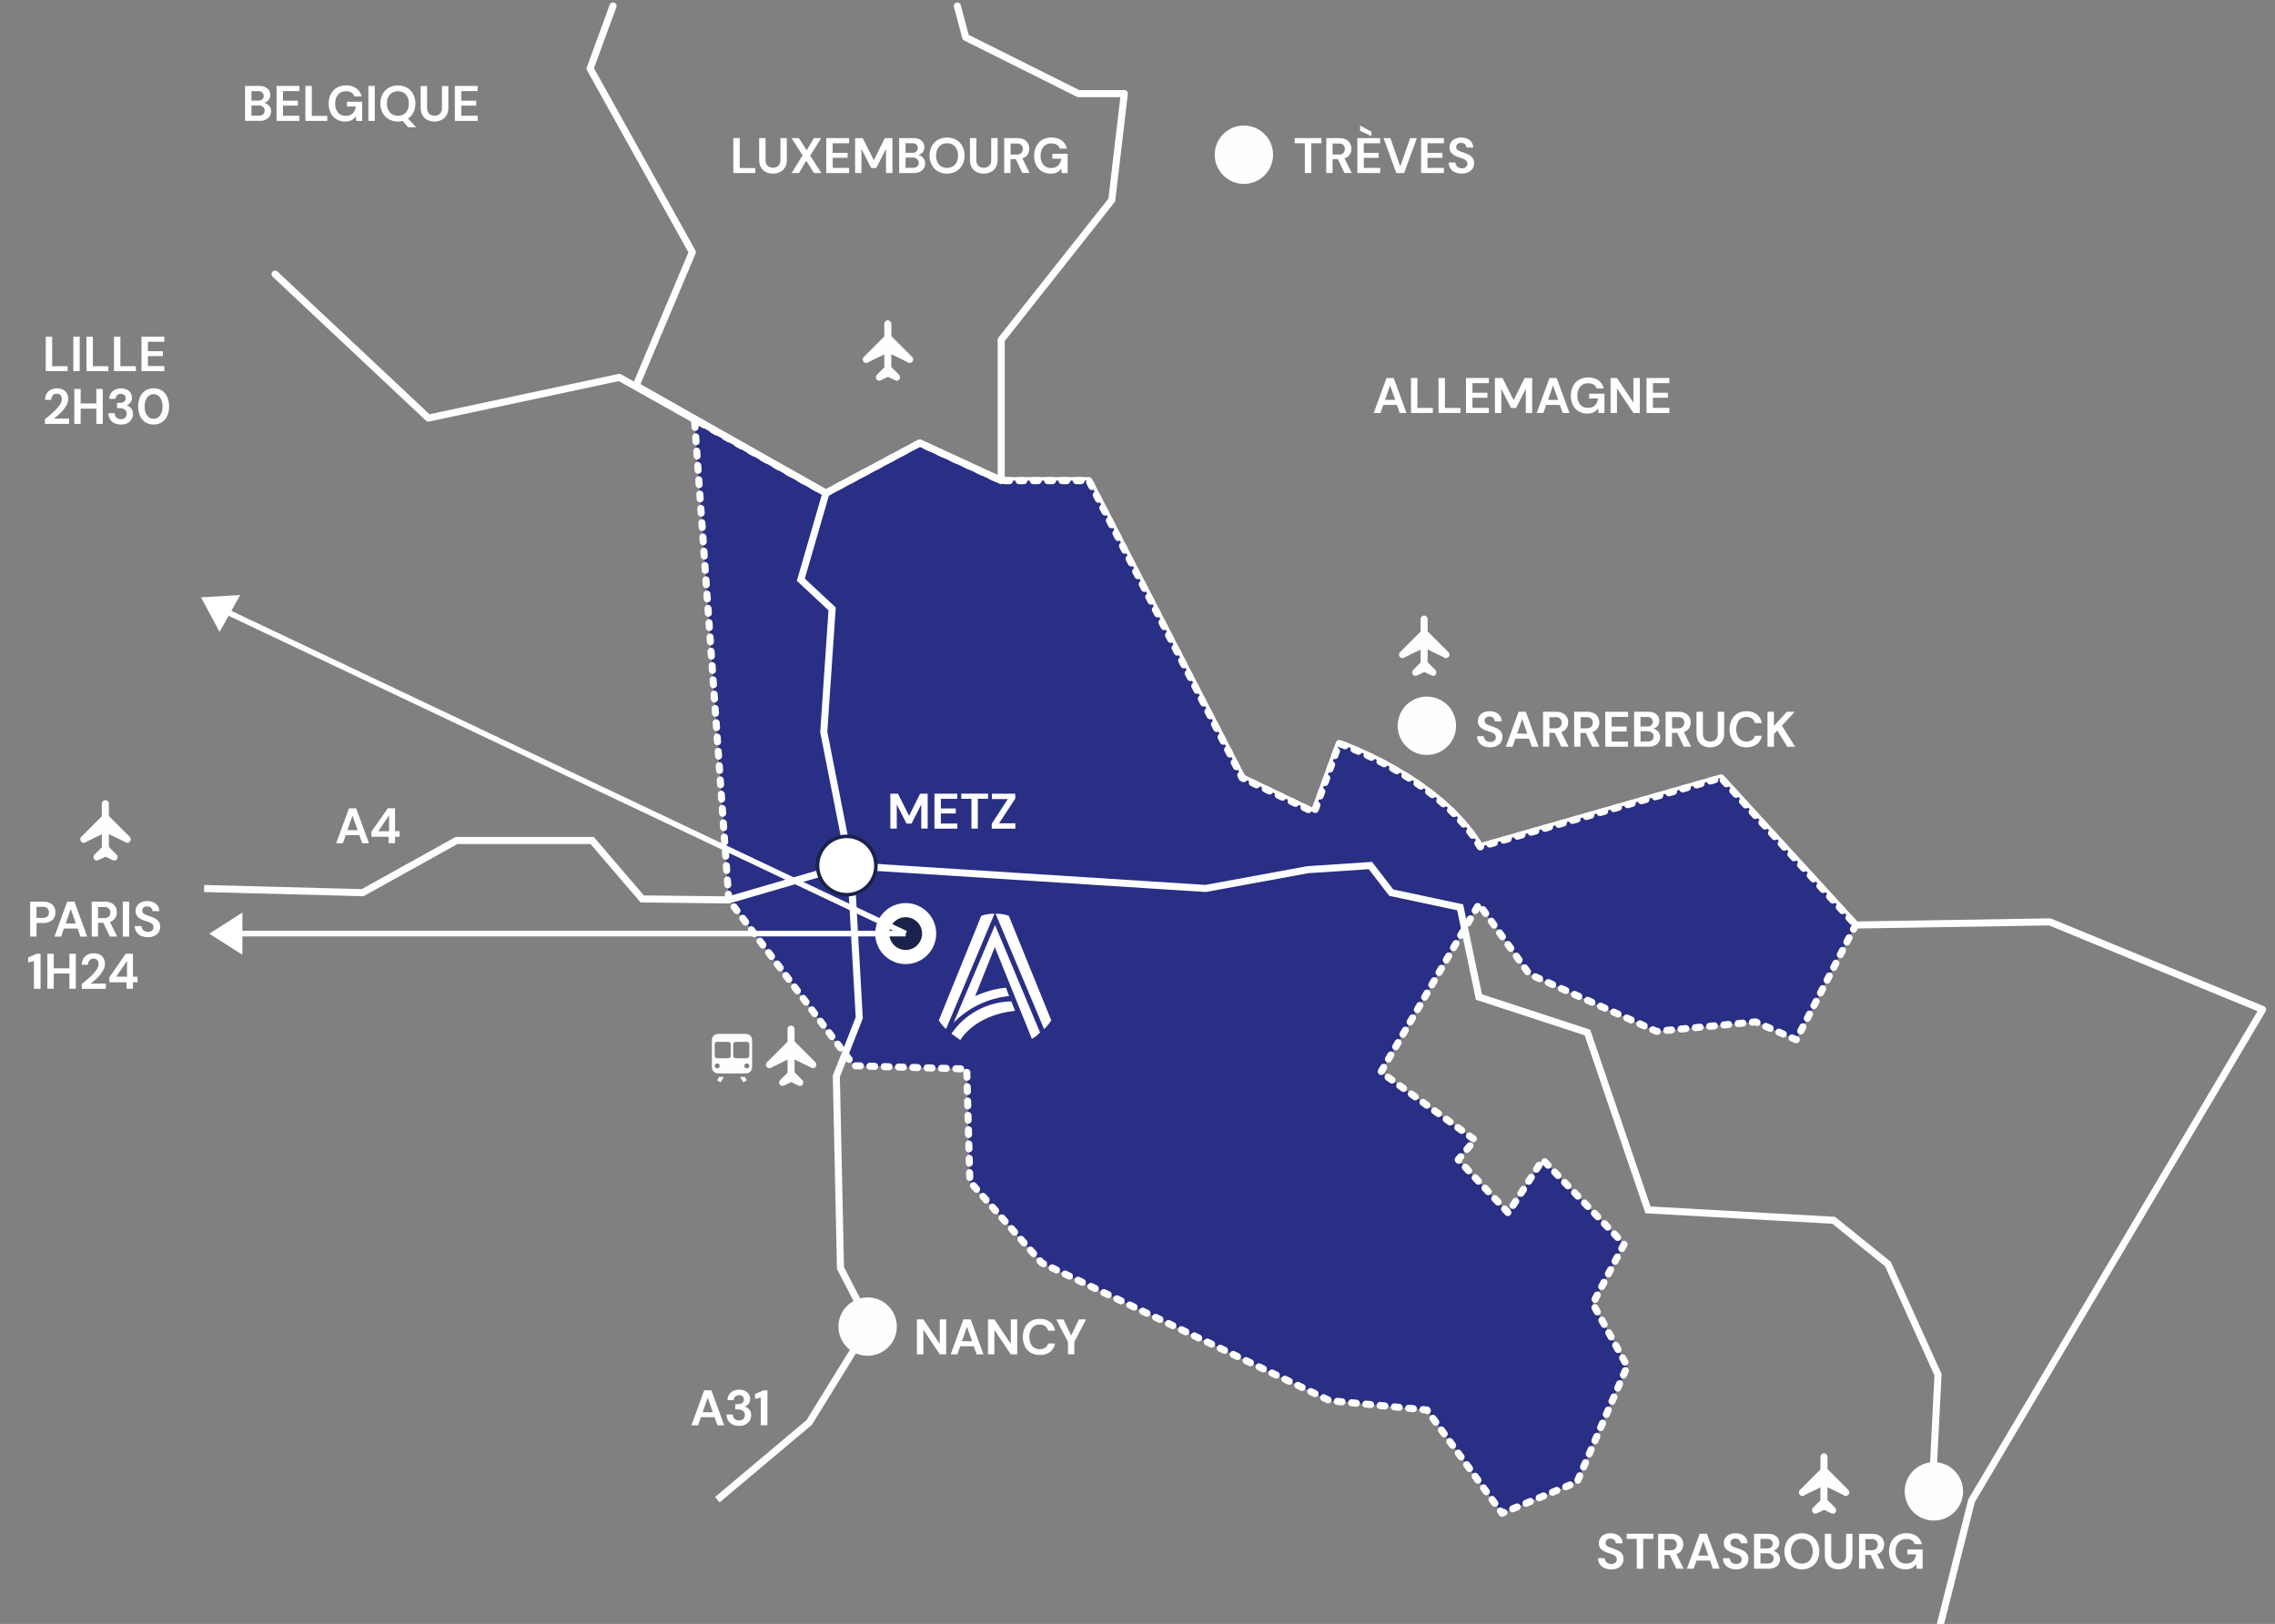 <svg xmlns="http://www.w3.org/2000/svg" xmlns:xlink="http://www.w3.org/1999/xlink" id="Calque_1" data-name="Calque 1" viewBox="0 0 476.2 340"><rect x="0" y="0" width="476.2" height="340" fill="#808080" stroke="none"/><defs><style>      .cls-1, .cls-2, .cls-3, .cls-4, .cls-5 {        fill: none;      }      .cls-6 {        fill: #19224a;      }      .cls-7 {        fill: #292f84;        stroke-dasharray: 1 2 1 2 1 2;      }      .cls-7, .cls-2, .cls-3, .cls-4 {        stroke: #fff;      }      .cls-7, .cls-3 {        stroke-linecap: round;        stroke-linejoin: round;      }      .cls-7, .cls-3, .cls-5 {        stroke-width: 1.48px;      }      .cls-2 {        stroke-width: 2.96px;      }      .cls-2, .cls-8, .cls-4, .cls-5 {        stroke-miterlimit: 10;      }      .cls-8 {        stroke: #19224a;        stroke-width: .74px;      }      .cls-8, .cls-9 {        fill: #fff;      }      .cls-4 {        stroke-width: 1.18px;      }      .cls-5 {        stroke: #fdfefe;      }      .cls-10 {        fill: #fdfefe;      }      .cls-11 {        clip-path: url(#clippath);      }    </style><clipPath id="clippath"><rect class="cls-1" x="-82.8" width="559" height="340"></rect></clipPath></defs><g class="cls-11"><path id="Trac&#xE9;_2040" data-name="Trac&#xE9; 2040" class="cls-3" d="M57.57,57.39l32.1,30.14,39.97-8.52,43.24,24.24,19.66-10.48,17.03,7.86h18.35l32.1,62.24,15.07,7.21,5.24-14.42s20.96,7.21,29.48,21.62l50.45-14.41,28.18,30.79,40.62-.65,44.55,18.34-60.93,102.86-19.66,77.96"></path><path id="Trac&#xE9;_2041" data-name="Trac&#xE9; 2041" class="cls-7" d="M388.43,193.67l-12.45,24.01-8.52-3.73-20.73,1.98-26.65-12.01-10.5-14.64-20.53,35.17,19.67,14.2-3.49,4.14,10.47,11.15,7.22-11.15,17.04,17.69-6.57,12.45,7.22,13.1-10.5,24.25-15.7,6.54-15.74-21.62-20.32-1.95-60.28-28.84-15.06-17.03-.65-23.57-23.6-.68-26.2-34.73-7.19-100.58,27.5,15.44,19.64-10.5,17.04,7.87h18.37l32.09,62.23,15.08,7.22,5.24-14.4s20.97,7.19,29.49,21.62l50.43-14.43,28.18,30.81Z"></path><path id="Trac&#xE9;_2042" data-name="Trac&#xE9; 2042" class="cls-3" d="M200.39,1.26l1.75,6.55,23.59,11.79h9.61l-2.62,22.28-23.15,29.26v29.48s-17.05-7.87-17.05-7.87l-19.64,10.5-39.75-22.51,11.79-27.95-21.4-38.44,4.8-13.1"></path><path id="Trac&#xE9;_2043" data-name="Trac&#xE9; 2043" class="cls-5" d="M172.88,103.26l-5.25,18.11,6.55,6.11-1.75,25.77,5.68,28.83,1.75,31.01-4.8,12.23.87,40.18,6.11,11.79-12.67,20.53-19.22,16.16"></path><circle id="Ellipse_238" data-name="Ellipse 238" class="cls-10" cx="181.61" cy="277.74" r="6.11"></circle><circle id="Ellipse_239" data-name="Ellipse 239" class="cls-10" cx="298.67" cy="151.95" r="6.11"></circle><circle id="Ellipse_240" data-name="Ellipse 240" class="cls-10" cx="260.37" cy="32.39" r="6.11"></circle><circle id="Ellipse_241" data-name="Ellipse 241" class="cls-10" cx="404.8" cy="312.24" r="6.11"></circle><path id="Trac&#xE9;_2044" data-name="Trac&#xE9; 2044" class="cls-5" d="M42.72,186.02l33.19.87,19.65-10.92h28.39l10.48,12.23,18.12.21,24.68-7.2,75.12,4.8,21.4-3.93,13.1-.87,4.37,5.68,14.42,3.07,3.93,18.78,22.71,7.43,12.67,37.13,38.87,2.18,11.36,9.17,10.48,23.15-1.31,26.21"></path><circle class="cls-6" cx="189.58" cy="195.46" r="6.39"></circle><circle class="cls-2" cx="189.58" cy="195.46" r="4.91"></circle><circle id="Ellipse_243" data-name="Ellipse 243" class="cls-8" cx="177.24" cy="181.21" r="6.11"></circle><path id="Trac&#xE9;_2045" data-name="Trac&#xE9; 2045" class="cls-10" d="M303.19,136.54l-4.36-4.36v-2.57c0-.41-.33-.74-.74-.74s-.74.33-.74.74v2.63l-4.29,4.29c-.29.29-.29.76,0,1.05.29.29.76.29,1.05,0l3.25-1.59v2.72l-1.55,1.55c-.28.29-.28.75,0,1.05.27.32.9.14,1.04,0l1.28-.62,1.27.62c.49.23.75.29,1.04,0,.29-.29.29-.76,0-1.05h0s-1.61-1.61-1.61-1.61v-2.69l3.31,1.62c.29.29.76.29,1.05,0,.29-.29.29-.76,0-1.05h0Z"></path><path id="Trac&#xE9;_2046" data-name="Trac&#xE9; 2046" class="cls-10" d="M386.89,311.94l-4.36-4.36v-2.57c0-.41-.33-.74-.74-.74s-.74.33-.74.74h0v2.64l-4.29,4.29c-.29.29-.29.76,0,1.04s.76.29,1.04,0l3.25-1.58v2.72l-1.55,1.55c-.28.29-.28.75,0,1.05.27.32.9.14,1.04,0l1.27-.61,1.27.61c.49.23.75.29,1.05,0,.29-.29.29-.76,0-1.05,0,0,0,0,0,0l-1.61-1.61v-2.69l3.31,1.61c.29.29.76.29,1.05,0,.29-.29.29-.75,0-1.04Z"></path><path id="Trac&#xE9;_2047" data-name="Trac&#xE9; 2047" class="cls-10" d="M170.68,222.4l-4.36-4.36v-2.57c0-.41-.33-.74-.74-.74s-.74.33-.74.74v2.63l-4.29,4.29c-.29.29-.29.76,0,1.05.29.29.76.29,1.05,0l3.25-1.59v2.72l-1.55,1.55c-.28.29-.28.75,0,1.04.27.32.9.14,1.04,0l1.28-.61,1.27.61c.49.23.75.29,1.04,0,.29-.29.29-.75,0-1.04,0,0,0,0,0,0l-1.61-1.61v-2.69l3.31,1.61c.29.29.76.29,1.05,0,.26-.28.23-.74,0-1.05Z"></path><path id="Trac&#xE9;_2048" data-name="Trac&#xE9; 2048" class="cls-10" d="M190.94,74.74l-4.36-4.36v-2.57c0-.41-.33-.74-.74-.74s-.74.33-.74.74h0v2.63l-4.29,4.29c-.29.29-.29.76,0,1.05s.76.29,1.05,0h0l3.25-1.59v2.72l-1.55,1.55c-.28.29-.28.75,0,1.05.27.32.9.15,1.04,0l1.27-.61,1.27.61c.49.23.75.29,1.04,0,.29-.29.29-.76,0-1.05h0s-1.61-1.61-1.61-1.61v-2.69l3.31,1.61c.29.29.76.29,1.05,0,.29-.29.29-.76,0-1.05h0Z"></path><path id="Trac&#xE9;_2049" data-name="Trac&#xE9; 2049" class="cls-10" d="M27.15,175.2l-4.36-4.36v-2.57c0-.41-.33-.74-.74-.74-.41,0-.74.33-.74.74v2.63l-4.29,4.29c-.29.29-.29.76,0,1.05.29.29.76.29,1.05,0l3.25-1.58v2.72l-1.55,1.55c-.28.29-.28.75,0,1.04.27.32.9.14,1.04,0l1.28-.61,1.27.61c.49.23.75.29,1.04,0,.29-.29.29-.75,0-1.04,0,0,0,0,0,0l-1.61-1.61v-2.69l3.31,1.61c.29.29.76.29,1.05,0,.29-.29.29-.76,0-1.05h0Z"></path><path id="Trac&#xE9;_2050" data-name="Trac&#xE9; 2050" class="cls-10" d="M150.52,225.47l-.41.71.74.43.66-1.14h-.99Z"></path><path id="Trac&#xE9;_2051" data-name="Trac&#xE9; 2051" class="cls-10" d="M156.13,216.46h-5.83c-.71,0-1.29.58-1.29,1.29v5.7c0,.71.58,1.29,1.29,1.29h5.85c.71,0,1.28-.58,1.28-1.29v-5.7c0-.71-.58-1.29-1.29-1.29h0ZM150.12,223.68c-.29,0-.52-.23-.52-.52,0-.29.23-.52.52-.52s.52.23.52.52-.23.52-.52.52h0ZM152.95,221.05c0,.28-.22.5-.5.5h-2.36c-.28,0-.5-.22-.5-.5v-2.43c0-.28.22-.5.5-.5h2.36c.28,0,.5.22.5.5v2.43ZM156.32,223.68c-.29,0-.52-.23-.52-.52,0-.29.23-.52.52-.52s.52.23.52.52-.23.52-.52.52h0ZM156.84,221.05c0,.28-.22.5-.5.5h-2.36c-.28,0-.5-.22-.5-.5v-2.42c0-.28.22-.5.5-.5h2.36c.28,0,.5.22.5.5v2.42Z"></path><path id="Trac&#xE9;_2052" data-name="Trac&#xE9; 2052" class="cls-10" d="M154.92,225.47l.66,1.14.74-.43-.41-.71h-.99Z"></path><path id="Trac&#xE9;_2053" data-name="Trac&#xE9; 2053" class="cls-9" d="M153.5,36.23v-7.32h1.34v6.27h3.24v1.05h-4.58Z"></path><path id="Trac&#xE9;_2054" data-name="Trac&#xE9; 2054" class="cls-9" d="M161.77,36.35c-.5,0-1-.1-1.45-.32-.43-.21-.79-.55-1.03-.96-.27-.5-.4-1.07-.38-1.64v-4.52h1.34v4.52c-.04.46.11.92.41,1.28.66.56,1.62.56,2.28,0,.31-.35.46-.81.42-1.28v-4.52h1.34v4.52c.02.57-.12,1.14-.4,1.64-.25.42-.62.75-1.06.96-.46.22-.96.33-1.46.32Z"></path><path id="Trac&#xE9;_2055" data-name="Trac&#xE9; 2055" class="cls-9" d="M165.71,36.23l2.29-3.7-2.32-3.62h1.54l1.64,2.55,1.51-2.55h1.51l-2.29,3.68,2.34,3.64h-1.53l-1.66-2.58-1.5,2.58h-1.51Z"></path><path id="Trac&#xE9;_2056" data-name="Trac&#xE9; 2056" class="cls-9" d="M172.95,36.23v-7.32h4.78v1.08h-3.44v2.01h3.13v1.04h-3.12v2.11h3.44v1.08h-4.78Z"></path><path id="Trac&#xE9;_2057" data-name="Trac&#xE9; 2057" class="cls-9" d="M178.99,36.23v-7.32h1.59l2.33,4.64,2.3-4.64h1.59v7.32h-1.34v-5.05l-2.04,4h-1.06l-2.04-4v5.05h-1.33Z"></path><path id="Trac&#xE9;_2058" data-name="Trac&#xE9; 2058" class="cls-9" d="M188.21,36.23v-7.32h2.94c.62-.04,1.24.15,1.74.53.39.34.62.83.6,1.35.02.4-.11.79-.37,1.1-.24.27-.55.46-.9.56.84.17,1.45.92,1.44,1.78.01.55-.22,1.07-.63,1.43-.5.4-1.13.61-1.78.57h-3.04ZM189.55,31.99h1.4c.31.02.62-.07.87-.26.4-.41.4-1.06,0-1.47-.26-.2-.57-.29-.89-.27h-1.38v2ZM189.55,35.14h1.5c.33.02.66-.08.93-.27.22-.2.34-.48.33-.78.02-.31-.11-.61-.35-.81-.27-.21-.6-.31-.93-.29h-1.48v2.15Z"></path><path id="Trac&#xE9;_2059" data-name="Trac&#xE9; 2059" class="cls-9" d="M198.24,36.35c-.67.02-1.33-.15-1.92-.48-.54-.32-.99-.78-1.28-1.33-.32-.61-.48-1.28-.46-1.97-.02-.69.14-1.36.46-1.97.3-.55.74-1.02,1.28-1.33,1.2-.64,2.63-.64,3.83,0,.55.31.99.78,1.29,1.33.31.61.47,1.29.46,1.97.01.68-.14,1.36-.46,1.97-.3.56-.74,1.02-1.29,1.33-.58.33-1.24.49-1.91.48ZM198.24,35.15c.63.03,1.24-.23,1.67-.69.44-.53.66-1.21.62-1.89.04-.69-.18-1.36-.62-1.89-.43-.46-1.04-.72-1.67-.69-.63-.03-1.24.23-1.67.69-.44.53-.67,1.21-.63,1.89-.04.69.19,1.36.63,1.89.43.46,1.04.72,1.67.69Z"></path><path id="Trac&#xE9;_2060" data-name="Trac&#xE9; 2060" class="cls-9" d="M205.9,36.35c-.5,0-1-.1-1.46-.32-.43-.21-.79-.55-1.03-.96-.27-.5-.4-1.07-.38-1.64v-4.52h1.34v4.52c-.04.46.11.92.41,1.28.31.29.72.44,1.14.42.42.02.83-.13,1.14-.42.31-.35.46-.81.42-1.28v-4.52h1.34v4.52c.02.57-.12,1.14-.4,1.64-.25.42-.62.75-1.06.96-.46.22-.96.33-1.46.32Z"></path><path id="Trac&#xE9;_2061" data-name="Trac&#xE9; 2061" class="cls-9" d="M210.19,36.23v-7.32h2.68c.5-.02,1,.08,1.45.3.36.18.65.45.85.8.4.74.38,1.63-.07,2.35-.26.39-.64.67-1.09.8l1.51,3.06h-1.53l-1.36-2.88h-1.11v2.88h-1.34ZM211.53,32.36h1.27c.36.03.71-.09.98-.32.21-.23.33-.54.31-.86.01-.31-.1-.61-.31-.83-.28-.23-.64-.35-1-.31h-1.25v2.33Z"></path><path id="Trac&#xE9;_2062" data-name="Trac&#xE9; 2062" class="cls-9" d="M219.9,36.35c-.63.01-1.26-.15-1.81-.47-.51-.32-.93-.77-1.2-1.31-.29-.61-.44-1.28-.43-1.96-.01-.69.14-1.37.44-1.99.28-.56.72-1.03,1.25-1.35.59-.33,1.27-.5,1.95-.48.76-.03,1.51.19,2.13.62.57.41.96,1.02,1.1,1.7h-1.49c-.1-.33-.32-.61-.61-.8-.34-.2-.73-.3-1.13-.29-.64-.04-1.26.22-1.69.7-.42.54-.63,1.22-.59,1.91-.04.68.17,1.34.59,1.88.41.45,1,.69,1.61.66.55.04,1.1-.15,1.5-.54.35-.39.57-.89.61-1.41h-1.85v-1.01h3.2v4.03h-1.24l-.1-.96c-.23.34-.53.61-.89.8-.42.21-.89.3-1.36.28Z"></path><path id="Trac&#xE9;_2063" data-name="Trac&#xE9; 2063" class="cls-9" d="M51.29,25.31v-7.32h2.94c.62-.04,1.24.15,1.74.53.39.34.62.83.6,1.35.02.4-.11.79-.37,1.1-.24.27-.55.46-.9.56.41.08.77.3,1.03.62.27.32.41.73.41,1.16.01.55-.22,1.07-.63,1.43-.5.4-1.13.61-1.78.56h-3.04ZM52.63,21.07h1.4c.31.02.62-.07.87-.26.21-.19.32-.46.3-.74.01-.28-.1-.54-.3-.73-.26-.19-.57-.29-.89-.26h-1.37v1.99ZM52.63,24.22h1.5c.33.02.66-.08.93-.27.22-.2.34-.48.33-.78.02-.31-.11-.61-.35-.81-.27-.21-.6-.31-.93-.29h-1.48v2.15Z"></path><path id="Trac&#xE9;_2064" data-name="Trac&#xE9; 2064" class="cls-9" d="M57.89,25.31v-7.32h4.78v1.08h-3.44v2.01h3.12v1.04h-3.12v2.11h3.44v1.08h-4.78Z"></path><path id="Trac&#xE9;_2065" data-name="Trac&#xE9; 2065" class="cls-9" d="M63.93,25.31v-7.32h1.34v6.27h3.24v1.05h-4.58Z"></path><path id="Trac&#xE9;_2066" data-name="Trac&#xE9; 2066" class="cls-9" d="M72.22,25.44c-.63.01-1.26-.15-1.8-.47-.52-.31-.93-.77-1.2-1.31-.3-.61-.44-1.28-.43-1.96-.01-.69.14-1.37.45-1.99.28-.56.72-1.03,1.26-1.35.6-.33,1.27-.5,1.95-.49.76-.03,1.5.19,2.13.62.57.41.96,1.01,1.1,1.7h-1.5c-.1-.33-.32-.61-.61-.8-.34-.2-.73-.3-1.13-.28-.64-.04-1.27.22-1.69.7-.42.54-.63,1.22-.59,1.9-.04.68.17,1.34.59,1.88.41.45,1,.69,1.61.66.55.04,1.1-.16,1.5-.54.35-.39.57-.89.61-1.41h-1.85v-1h3.2v4.02h-1.24l-.1-.96c-.23.34-.53.61-.89.8-.43.21-.89.3-1.37.29Z"></path><path id="Trac&#xE9;_2067" data-name="Trac&#xE9; 2067" class="cls-9" d="M77.11,25.31v-7.32h1.34v7.32h-1.34Z"></path><path id="Trac&#xE9;_2068" data-name="Trac&#xE9; 2068" class="cls-9" d="M83.29,25.44c-.67.02-1.33-.15-1.92-.48-.54-.32-.99-.78-1.28-1.33-.32-.61-.48-1.28-.47-1.97-.02-.69.15-1.36.47-1.97.3-.55.74-1.02,1.28-1.33,1.2-.64,2.63-.64,3.83,0,.55.31.99.78,1.29,1.33.31.61.47,1.29.46,1.97.01.65-.13,1.28-.41,1.87-.25.53-.64.97-1.13,1.3l1.7,1.82h-1.66l-1.15-1.32c-.33.08-.66.12-1,.11ZM83.29,24.24c.63.03,1.24-.23,1.67-.69.44-.53.66-1.21.62-1.89.04-.69-.18-1.36-.62-1.89-.92-.91-2.41-.91-3.34,0-.44.53-.67,1.21-.63,1.89-.04.69.18,1.37.63,1.89.43.46,1.04.72,1.67.69Z"></path><path id="Trac&#xE9;_2069" data-name="Trac&#xE9; 2069" class="cls-9" d="M90.92,25.44c-.5,0-1-.1-1.45-.32-.43-.21-.79-.55-1.03-.96-.27-.5-.4-1.07-.38-1.64v-4.52h1.34v4.53c-.04.46.11.92.41,1.27.31.29.72.44,1.14.42.42.02.83-.13,1.14-.42.31-.35.46-.81.42-1.27v-4.53h1.34v4.52c.02.57-.12,1.14-.4,1.64-.25.42-.62.75-1.06.96-.46.22-.96.33-1.46.32Z"></path><path id="Trac&#xE9;_2070" data-name="Trac&#xE9; 2070" class="cls-9" d="M95.21,25.31v-7.32h4.78v1.08h-3.44v2.01h3.13v1.04h-3.12v2.11h3.44v1.08h-4.78Z"></path><path id="Trac&#xE9;_2071" data-name="Trac&#xE9; 2071" class="cls-9" d="M287.55,86.46l2.67-7.31h1.51l2.67,7.31h-1.42l-.59-1.69h-2.85l-.59,1.69h-1.4ZM289.92,83.72h2.12l-1.07-3.04-1.05,3.04Z"></path><path id="Trac&#xE9;_2072" data-name="Trac&#xE9; 2072" class="cls-9" d="M295.35,86.46v-7.32h1.34v6.27h3.24v1.05h-4.58Z"></path><path id="Trac&#xE9;_2073" data-name="Trac&#xE9; 2073" class="cls-9" d="M301.11,86.46v-7.32h1.34v6.27h3.25v1.05h-4.58Z"></path><path id="Trac&#xE9;_2074" data-name="Trac&#xE9; 2074" class="cls-9" d="M306.87,86.46v-7.32h4.78v1.08h-3.44v2.01h3.13v1.05h-3.13v2.11h3.44v1.08h-4.78Z"></path><path id="Trac&#xE9;_2075" data-name="Trac&#xE9; 2075" class="cls-9" d="M312.91,86.46v-7.32h1.59l2.33,4.64,2.3-4.64h1.59v7.32h-1.34v-5.05l-2.04,4h-1.05l-2.04-4v5.05h-1.34Z"></path><path id="Trac&#xE9;_2076" data-name="Trac&#xE9; 2076" class="cls-9" d="M321.66,86.46l2.67-7.31h1.51l2.68,7.31h-1.43l-.59-1.69h-2.85l-.59,1.69h-1.4ZM324.03,83.72h2.12l-1.07-3.04-1.05,3.04Z"></path><path id="Trac&#xE9;_2077" data-name="Trac&#xE9; 2077" class="cls-9" d="M332.24,86.59c-.63.01-1.26-.15-1.81-.47-.52-.31-.93-.77-1.2-1.31-.58-1.25-.57-2.7.02-3.95.28-.56.72-1.03,1.26-1.35.59-.34,1.27-.5,1.95-.49.76-.03,1.5.19,2.13.61.57.41.96,1.02,1.1,1.7h-1.49c-.1-.33-.32-.61-.61-.8-.34-.2-.73-.3-1.13-.29-.64-.04-1.26.22-1.69.69-.42.54-.63,1.22-.59,1.91-.04.68.17,1.34.59,1.88.41.45,1,.69,1.61.67.55.04,1.1-.15,1.5-.54.35-.39.57-.89.61-1.42h-1.85v-1h3.2v4.03h-1.23l-.1-.96c-.23.34-.53.61-.89.8-.43.21-.9.31-1.37.29Z"></path><path id="Trac&#xE9;_2078" data-name="Trac&#xE9; 2078" class="cls-9" d="M337.12,86.46v-7.32h1.34l3.44,5.15v-5.15h1.34v7.32h-1.34l-3.44-5.14v5.14h-1.34Z"></path><path id="Trac&#xE9;_2079" data-name="Trac&#xE9; 2079" class="cls-9" d="M344.65,86.46v-7.32h4.78v1.08h-3.44v2.01h3.12v1.05h-3.12v2.11h3.44v1.08h-4.78Z"></path><path id="Trac&#xE9;_2080" data-name="Trac&#xE9; 2080" class="cls-9" d="M337.26,328.56c-.49.01-.97-.08-1.42-.28-.39-.17-.73-.44-.97-.79-.25-.37-.37-.81-.36-1.26h1.41c0,.32.14.63.37.86.26.24.61.37.97.35.3.02.6-.07.85-.26.21-.16.32-.42.31-.68.01-.26-.09-.52-.28-.7-.22-.18-.47-.32-.74-.41l-.99-.33c-.48-.15-.92-.41-1.29-.75-.31-.33-.47-.77-.44-1.22-.02-.39.09-.79.31-1.11.22-.32.52-.57.87-.72.4-.18.84-.26,1.28-.25.44,0,.88.08,1.29.26.35.16.66.41.88.73.22.33.34.72.34,1.12h-1.43c0-.26-.11-.5-.3-.68-.21-.21-.5-.32-.8-.3-.26-.02-.52.06-.74.22-.36.31-.4.85-.09,1.21,0,0,.02.02.02.03.18.16.4.28.63.36.26.1.57.2.91.31.34.12.68.27.99.44.29.16.54.39.72.66.19.32.29.69.27,1.06,0,.38-.1.74-.29,1.07-.21.34-.51.62-.87.79-.44.21-.92.31-1.41.29Z"></path><path id="Trac&#xE9;_2081" data-name="Trac&#xE9; 2081" class="cls-9" d="M342.61,328.43v-6.24h-2.13v-1.08h5.61v1.08h-2.14v6.24h-1.34Z"></path><path id="Trac&#xE9;_2082" data-name="Trac&#xE9; 2082" class="cls-9" d="M347.08,328.43v-7.31h2.68c.5-.02,1,.08,1.45.3.36.17.66.45.85.8.4.74.38,1.63-.07,2.35-.26.39-.64.67-1.09.8l1.52,3.06h-1.54l-1.36-2.88h-1.11v2.88h-1.34ZM348.42,324.56h1.27c.36.03.71-.09.98-.32.21-.23.33-.54.31-.86.01-.31-.1-.61-.31-.84-.28-.23-.64-.35-1-.31h-1.25v2.33Z"></path><path id="Trac&#xE9;_2083" data-name="Trac&#xE9; 2083" class="cls-9" d="M353.11,328.43l2.67-7.32h1.51l2.67,7.32h-1.42l-.59-1.69h-2.85l-.59,1.69h-1.41ZM355.48,325.69h2.12l-1.07-3.04-1.05,3.04Z"></path><path id="Trac&#xE9;_2084" data-name="Trac&#xE9; 2084" class="cls-9" d="M363.41,328.56c-.49.01-.97-.08-1.42-.28-.39-.17-.73-.44-.97-.79-.25-.37-.37-.81-.36-1.26h1.41c0,.32.14.63.37.86.26.24.61.37.97.35.3.02.6-.07.85-.26.21-.16.32-.42.31-.68.02-.26-.09-.52-.28-.7-.22-.18-.47-.32-.74-.41-.3-.1-.64-.21-.98-.33-.48-.15-.92-.41-1.29-.75-.31-.33-.47-.77-.45-1.22-.02-.4.09-.79.31-1.11.22-.32.52-.57.87-.72.82-.34,1.74-.34,2.56,0,.35.16.66.41.88.73.22.33.34.72.34,1.12h-1.43c0-.26-.11-.5-.3-.68-.21-.21-.5-.32-.8-.3-.26-.02-.52.06-.74.22-.2.15-.32.4-.3.65-.01.22.07.43.23.58.18.16.4.28.63.36.26.1.57.2.91.31.34.12.68.27.99.44.29.16.54.39.72.66.19.32.29.69.27,1.06,0,.38-.1.74-.29,1.07-.21.34-.51.62-.87.79-.44.21-.92.31-1.41.29Z"></path><path id="Trac&#xE9;_2085" data-name="Trac&#xE9; 2085" class="cls-9" d="M367.15,328.43v-7.31h2.94c.62-.04,1.24.15,1.74.53.39.34.62.84.6,1.36.02.4-.11.79-.37,1.1-.24.27-.55.47-.9.56.41.08.77.3,1.03.62.27.32.41.73.41,1.15.02.55-.21,1.07-.63,1.43-.5.4-1.14.6-1.78.56h-3.04ZM368.49,324.19h1.4c.31.02.62-.07.87-.26.4-.41.4-1.06,0-1.47-.26-.2-.57-.29-.89-.27h-1.38v2ZM368.49,327.35h1.5c.33.02.66-.08.93-.28.22-.19.34-.48.33-.78.01-.31-.11-.6-.35-.8-.26-.21-.6-.31-.93-.29h-1.47v2.15Z"></path><path id="Trac&#xE9;_2086" data-name="Trac&#xE9; 2086" class="cls-9" d="M377.17,328.56c-.67.01-1.33-.15-1.92-.48-.54-.32-.99-.78-1.28-1.33-.62-1.24-.62-2.7,0-3.94.29-.56.74-1.02,1.28-1.33,1.2-.64,2.63-.64,3.83,0,.55.31.99.77,1.29,1.33.61,1.24.61,2.7,0,3.94-.3.56-.74,1.02-1.29,1.33-.58.33-1.24.5-1.91.48ZM377.17,327.36c.63.03,1.24-.23,1.66-.69.83-1.12.83-2.66,0-3.78-.43-.46-1.04-.72-1.66-.69-.63-.03-1.24.23-1.67.69-.84,1.12-.84,2.66,0,3.78.43.47,1.04.72,1.67.69Z"></path><path id="Trac&#xE9;_2087" data-name="Trac&#xE9; 2087" class="cls-9" d="M384.84,328.56c-.5,0-1-.1-1.46-.32-.43-.21-.79-.55-1.03-.96-.27-.5-.4-1.07-.38-1.64v-4.52h1.34v4.53c-.04.46.11.92.41,1.28.31.29.72.44,1.14.42.42.02.83-.13,1.14-.42.31-.35.46-.81.42-1.28v-4.53h1.34v4.52c.02.57-.12,1.14-.4,1.64-.25.42-.62.75-1.06.96-.46.22-.96.32-1.47.32Z"></path><path id="Trac&#xE9;_2088" data-name="Trac&#xE9; 2088" class="cls-9" d="M389.13,328.43v-7.31h2.68c.5-.02,1,.08,1.45.3.36.17.66.45.85.8.4.74.38,1.63-.07,2.35-.26.39-.64.67-1.09.8l1.51,3.06h-1.54l-1.36-2.88h-1.11v2.88h-1.34ZM390.47,324.56h1.27c.36.03.71-.09.98-.32.21-.23.33-.54.31-.86.01-.31-.1-.61-.31-.84-.28-.23-.64-.35-1-.31h-1.25v2.33Z"></path><path id="Trac&#xE9;_2089" data-name="Trac&#xE9; 2089" class="cls-9" d="M398.84,328.56c-.63.01-1.26-.15-1.81-.47-.51-.32-.93-.77-1.2-1.31-.57-1.26-.57-2.7.02-3.95.28-.56.72-1.03,1.26-1.35.59-.34,1.27-.5,1.95-.49.76-.03,1.51.19,2.13.61.56.41.96,1.02,1.1,1.7h-1.49c-.1-.33-.32-.61-.61-.8-.34-.21-.73-.31-1.13-.29-.64-.04-1.26.22-1.69.7-.42.54-.63,1.22-.59,1.9-.04.68.17,1.35.59,1.88.41.45,1,.7,1.61.67.55.04,1.1-.16,1.5-.54.35-.39.57-.89.61-1.41h-1.85v-1.01h3.2v4.04h-1.23l-.1-.96c-.22.34-.53.61-.89.8-.43.21-.9.3-1.38.28Z"></path><path id="Trac&#xE9;_2090" data-name="Trac&#xE9; 2090" class="cls-9" d="M191.93,283.55v-7.32h1.34l3.44,5.15v-5.15h1.34v7.32h-1.33l-3.44-5.14v5.14h-1.34Z"></path><path id="Trac&#xE9;_2091" data-name="Trac&#xE9; 2091" class="cls-9" d="M199,283.55l2.67-7.32h1.51l2.67,7.32h-1.42l-.59-1.69h-2.85l-.59,1.69h-1.4ZM201.36,280.81h2.12l-1.07-3.04-1.06,3.04Z"></path><path id="Trac&#xE9;_2092" data-name="Trac&#xE9; 2092" class="cls-9" d="M206.8,283.55v-7.32h1.34l3.44,5.15v-5.15h1.34v7.32h-1.34l-3.44-5.14v5.14h-1.34Z"></path><path id="Trac&#xE9;_2093" data-name="Trac&#xE9; 2093" class="cls-9" d="M217.64,283.68c-.66.02-1.32-.14-1.9-.47-.53-.32-.95-.78-1.22-1.33-.57-1.25-.57-2.69,0-3.94.27-.55.69-1.02,1.22-1.34.58-.33,1.23-.5,1.9-.48.77-.03,1.53.2,2.16.65.57.45.95,1.11,1.05,1.83h-1.47c-.07-.37-.28-.7-.58-.93-.34-.24-.76-.36-1.18-.34-.61-.03-1.2.22-1.59.69-.76,1.14-.76,2.64,0,3.78.72.75,1.87.9,2.76.36.3-.21.5-.53.58-.88h1.47c-.11.7-.49,1.34-1.05,1.77-.63.45-1.39.67-2.16.64Z"></path><path id="Trac&#xE9;_2094" data-name="Trac&#xE9; 2094" class="cls-9" d="M223.55,283.55v-2.6l-2.46-4.71h1.51l1.62,3.37,1.61-3.38h1.5l-2.45,4.71v2.6h-1.34Z"></path><path id="Trac&#xE9;_2095" data-name="Trac&#xE9; 2095" class="cls-9" d="M186.37,173.48v-7.31h1.59l2.33,4.64,2.3-4.64h1.59v7.31h-1.34v-5.05l-2.04,4h-1.05l-2.04-4v5.05h-1.34Z"></path><path id="Trac&#xE9;_2096" data-name="Trac&#xE9; 2096" class="cls-9" d="M195.6,173.48v-7.31h4.78v1.08h-3.44v2.01h3.12v1.05h-3.12v2.11h3.44v1.07h-4.78Z"></path><path id="Trac&#xE9;_2097" data-name="Trac&#xE9; 2097" class="cls-9" d="M203.34,173.48v-6.24h-2.13v-1.08h5.61v1.08h-2.14v6.24h-1.34Z"></path><path id="Trac&#xE9;_2098" data-name="Trac&#xE9; 2098" class="cls-9" d="M207.59,173.48v-1.02l3.37-5.17h-3.33v-1.12h4.88v1.03l-3.39,5.17h3.41v1.12h-4.93Z"></path><path id="Trac&#xE9;_2099" data-name="Trac&#xE9; 2099" class="cls-9" d="M311.93,156.47c-.49,0-.97-.09-1.42-.28-.39-.17-.73-.45-.97-.8-.25-.37-.37-.81-.36-1.26h1.41c0,.32.14.63.37.86.26.24.61.37.97.35.3.02.6-.07.85-.26.21-.17.33-.42.32-.69.01-.26-.09-.52-.28-.7-.22-.18-.47-.32-.74-.4l-.98-.33c-.48-.15-.92-.4-1.29-.75-.31-.33-.47-.77-.45-1.22-.02-.39.09-.78.31-1.11.22-.32.52-.57.87-.72.4-.18.83-.27,1.27-.26.44,0,.89.08,1.29.26.35.16.66.41.88.73.22.33.34.72.34,1.12h-1.43c0-.26-.11-.5-.3-.69-.21-.21-.5-.31-.8-.3-.26-.02-.52.06-.74.22-.2.15-.31.4-.3.65-.01.22.07.43.23.58.18.16.4.28.63.36.26.1.57.2.9.31.34.12.68.26.99.44.29.16.54.39.72.66.19.32.29.69.27,1.06,0,.37-.1.74-.29,1.06-.21.34-.51.61-.87.79-.44.21-.92.31-1.4.3Z"></path><path id="Trac&#xE9;_2100" data-name="Trac&#xE9; 2100" class="cls-9" d="M315.2,156.34l2.67-7.32h1.51l2.67,7.32h-1.42l-.59-1.69h-2.85l-.59,1.69h-1.4ZM317.56,153.6h2.12l-1.06-3.04-1.06,3.04Z"></path><path id="Trac&#xE9;_2101" data-name="Trac&#xE9; 2101" class="cls-9" d="M322.99,156.34v-7.32h2.68c.5-.02,1,.08,1.45.3.36.18.65.45.85.8.19.34.29.73.28,1.12,0,.43-.12.86-.35,1.22-.26.39-.65.67-1.09.8l1.52,3.06h-1.54l-1.36-2.88h-1.11v2.88h-1.33ZM324.33,152.48h1.26c.36.03.71-.09.98-.33.22-.23.33-.54.32-.85.01-.31-.1-.61-.31-.84-.28-.24-.64-.35-1-.31h-1.25v2.33Z"></path><path id="Trac&#xE9;_2102" data-name="Trac&#xE9; 2102" class="cls-9" d="M329.5,156.34v-7.32h2.68c.5-.02,1,.08,1.45.3.36.17.66.45.85.8.4.74.38,1.63-.07,2.35-.26.39-.64.67-1.09.8l1.51,3.06h-1.54l-1.36-2.88h-1.11v2.88h-1.33ZM330.84,152.48h1.26c.36.03.71-.09.98-.33.22-.23.33-.54.32-.85.01-.31-.1-.61-.31-.84-.28-.24-.64-.35-1-.31h-1.25v2.33Z"></path><path id="Trac&#xE9;_2103" data-name="Trac&#xE9; 2103" class="cls-9" d="M336.01,156.34v-7.32h4.78v1.08h-3.44v2.01h3.13v1.04h-3.13v2.11h3.44v1.08h-4.78Z"></path><path id="Trac&#xE9;_2104" data-name="Trac&#xE9; 2104" class="cls-9" d="M342.05,156.34v-7.32h2.94c.62-.04,1.24.15,1.74.53.39.34.62.84.6,1.35.02.4-.11.79-.37,1.1-.24.27-.55.47-.9.56.41.08.78.3,1.04.62.27.32.41.73.41,1.15.01.55-.22,1.07-.63,1.43-.5.41-1.13.61-1.78.56h-3.05ZM343.39,152.1h1.4c.31.02.62-.07.86-.26.4-.4.41-1.06,0-1.47-.25-.2-.57-.29-.89-.27h-1.38v2ZM343.39,155.25h1.5c.33.02.66-.08.92-.28.22-.19.35-.48.33-.78.01-.31-.11-.6-.35-.8-.26-.21-.59-.31-.93-.29h-1.47v2.15Z"></path><path id="Trac&#xE9;_2105" data-name="Trac&#xE9; 2105" class="cls-9" d="M348.64,156.34v-7.32h2.68c.5-.02,1,.08,1.45.3.36.18.65.45.85.8.19.34.29.73.28,1.12,0,.43-.12.86-.35,1.22-.26.39-.64.67-1.09.8l1.52,3.06h-1.54l-1.36-2.88h-1.11v2.88h-1.34ZM349.98,152.48h1.27c.36.03.71-.09.98-.33.22-.23.33-.54.32-.85.01-.31-.1-.61-.31-.84-.28-.24-.64-.35-1-.31h-1.25v2.33Z"></path><path id="Trac&#xE9;_2106" data-name="Trac&#xE9; 2106" class="cls-9" d="M357.98,156.47c-.5,0-1-.1-1.46-.32-.43-.21-.79-.55-1.03-.97-.27-.5-.4-1.07-.38-1.64v-4.52h1.34v4.53c-.04.46.11.92.41,1.28.31.29.72.44,1.14.42.42.02.83-.13,1.14-.42.31-.35.46-.81.42-1.28v-4.53h1.34v4.52c.02.57-.12,1.14-.4,1.64-.25.42-.62.75-1.06.97-.46.21-.96.32-1.46.32Z"></path><path id="Trac&#xE9;_2107" data-name="Trac&#xE9; 2107" class="cls-9" d="M365.58,156.47c-.66.02-1.32-.15-1.9-.48-.53-.32-.95-.78-1.22-1.33-.57-1.25-.57-2.69,0-3.94.27-.55.69-1.02,1.22-1.34.58-.33,1.23-.5,1.9-.48.77-.03,1.53.2,2.16.65.57.45.95,1.11,1.05,1.83h-1.47c-.08-.37-.28-.7-.58-.94-.34-.24-.76-.36-1.17-.34-.61-.03-1.2.23-1.59.69-.77,1.14-.77,2.64,0,3.78.72.75,1.87.9,2.76.36.3-.21.5-.53.58-.88h1.47c-.11.7-.49,1.34-1.05,1.77-.63.45-1.39.67-2.16.64Z"></path><path id="Trac&#xE9;_2108" data-name="Trac&#xE9; 2108" class="cls-9" d="M369.97,156.34v-7.32h1.34v2.96l2.71-2.96h1.66l-2.7,2.91,2.77,4.41h-1.64l-2.09-3.39-.7.76v2.62h-1.34Z"></path><path id="Trac&#xE9;_2109" data-name="Trac&#xE9; 2109" class="cls-9" d="M273.13,36.23v-6.24h-2.13v-1.08h5.61v1.08h-2.14v6.24h-1.34Z"></path><path id="Trac&#xE9;_2110" data-name="Trac&#xE9; 2110" class="cls-9" d="M277.61,36.23v-7.32h2.68c.5-.02,1,.08,1.45.3.36.18.65.45.85.8.4.74.38,1.63-.07,2.35-.26.39-.64.67-1.09.8l1.51,3.06h-1.53l-1.36-2.88h-1.11v2.88h-1.34ZM278.94,32.36h1.27c.36.03.71-.09.98-.32.21-.23.33-.54.31-.86.01-.31-.1-.61-.31-.83-.28-.23-.64-.35-1-.31h-1.25v2.33Z"></path><path id="Trac&#xE9;_2111" data-name="Trac&#xE9; 2111" class="cls-9" d="M284.12,36.23v-7.32h4.78v1.08h-3.44v2.01h3.13v1.04h-3.12v2.11h3.44v1.08h-4.78ZM287.05,28.5l-2.36-1.12v-1.09l2.36,1.27v.94Z"></path><path id="Trac&#xE9;_2112" data-name="Trac&#xE9; 2112" class="cls-9" d="M292.28,36.23l-2.68-7.32h1.43l2.07,5.95,2.08-5.95h1.41l-2.68,7.32h-1.64Z"></path><path id="Trac&#xE9;_2113" data-name="Trac&#xE9; 2113" class="cls-9" d="M297.46,36.23v-7.32h4.78v1.08h-3.44v2.01h3.12v1.04h-3.12v2.11h3.44v1.08h-4.78Z"></path><path id="Trac&#xE9;_2114" data-name="Trac&#xE9; 2114" class="cls-9" d="M305.99,36.35c-.49,0-.97-.08-1.42-.27-.39-.17-.73-.45-.97-.8-.25-.37-.37-.81-.36-1.26h1.41c0,.32.14.63.37.86.26.24.61.37.97.35.3.02.61-.07.85-.26.21-.16.32-.42.31-.68.01-.26-.09-.52-.28-.7-.22-.18-.47-.32-.74-.41-.3-.1-.64-.21-.98-.33-.48-.15-.92-.4-1.29-.75-.31-.33-.47-.77-.45-1.22-.02-.4.09-.79.31-1.11.22-.32.52-.56.88-.72.82-.35,1.75-.34,2.56,0,.35.16.66.41.88.73.22.33.34.72.34,1.12h-1.43c0-.26-.12-.5-.3-.69-.21-.21-.5-.32-.8-.3-.26-.02-.52.06-.74.21-.2.15-.31.4-.3.65-.01.22.07.43.23.58.18.16.4.28.63.36.26.1.57.2.91.31.34.12.68.26.99.44.29.16.54.39.72.66.19.32.29.69.27,1.06,0,.38-.1.74-.29,1.07-.21.34-.51.61-.87.79-.44.21-.92.31-1.41.3Z"></path><path id="Trac&#xE9;_2115" data-name="Trac&#xE9; 2115" class="cls-9" d="M6.31,196.09v-7.32h2.71c.5-.02,1,.09,1.45.3.36.17.66.45.86.8.19.35.28.75.28,1.15,0,.39-.09.77-.27,1.11-.19.35-.49.63-.85.81-.46.22-.96.33-1.47.31h-1.37v2.83h-1.34ZM7.64,192.17h1.29c.36.03.73-.08,1.01-.31.41-.49.41-1.2,0-1.69-.28-.23-.64-.34-1.01-.31h-1.29v2.31Z"></path><path id="Trac&#xE9;_2116" data-name="Trac&#xE9; 2116" class="cls-9" d="M11.4,196.09l2.67-7.32h1.51l2.67,7.32h-1.42l-.59-1.69h-2.86l-.59,1.69h-1.4ZM13.76,193.35h2.12l-1.07-3.04-1.05,3.04Z"></path><path id="Trac&#xE9;_2117" data-name="Trac&#xE9; 2117" class="cls-9" d="M19.2,196.09v-7.32h2.68c.5-.02,1,.08,1.45.3.36.17.65.45.85.8.4.74.38,1.64-.07,2.35-.26.39-.64.67-1.09.8l1.51,3.06h-1.54l-1.36-2.88h-1.11v2.88h-1.33ZM20.53,192.22h1.27c.36.03.71-.09.98-.32.21-.23.33-.54.31-.86.01-.31-.1-.61-.31-.84-.28-.23-.64-.35-1-.31h-1.25v2.33Z"></path><path id="Trac&#xE9;_2118" data-name="Trac&#xE9; 2118" class="cls-9" d="M25.7,196.09v-7.32h1.34v7.32h-1.34Z"></path><path id="Trac&#xE9;_2119" data-name="Trac&#xE9; 2119" class="cls-9" d="M30.96,196.22c-.49,0-.97-.09-1.42-.28-.39-.17-.73-.45-.97-.8-.25-.37-.37-.81-.36-1.26h1.41c0,.32.14.63.37.86.26.24.61.37.97.35.3.02.6-.07.85-.26.21-.17.33-.42.32-.69.01-.26-.09-.52-.28-.7-.22-.18-.47-.32-.74-.4l-.98-.33c-.48-.15-.92-.4-1.29-.75-.31-.33-.47-.77-.45-1.22-.02-.39.09-.78.31-1.11.22-.32.52-.57.87-.72.4-.18.83-.27,1.27-.26.44,0,.89.08,1.29.26.35.16.66.41.88.73.22.33.34.72.34,1.12h-1.43c0-.26-.11-.5-.3-.69-.21-.21-.5-.32-.8-.3-.26-.02-.52.06-.74.22-.2.15-.31.4-.3.65-.01.22.07.43.23.58.18.16.4.28.63.36.26.1.56.2.9.31.34.12.68.26.99.44.29.16.54.39.73.66.19.32.29.69.27,1.06,0,.37-.1.74-.29,1.07-.21.34-.51.61-.87.79-.44.21-.92.31-1.4.3Z"></path><path id="Trac&#xE9;_2120" data-name="Trac&#xE9; 2120" class="cls-9" d="M7.1,207.01v-5.79l-1.2.28v-1.03l1.76-.78h.83v7.32h-1.39Z"></path><path id="Trac&#xE9;_2121" data-name="Trac&#xE9; 2121" class="cls-9" d="M9.91,207.01v-7.32h1.34v3.04h3.28v-3.04h1.34v7.32h-1.34v-3.19h-3.28v3.19h-1.34Z"></path><path id="Trac&#xE9;_2122" data-name="Trac&#xE9; 2122" class="cls-9" d="M17.11,207.01v-.97c.44-.37.88-.73,1.3-1.1.4-.33.77-.69,1.13-1.07.3-.32.57-.66.79-1.04.19-.3.29-.64.3-.99,0-.29-.08-.57-.24-.8-.2-.24-.5-.37-.81-.34-.33-.02-.66.12-.87.38-.2.26-.3.58-.29.91h-1.3c0-.47.12-.94.36-1.34.21-.35.52-.62.89-.8.39-.18.81-.28,1.24-.27.64-.04,1.27.18,1.74.61.42.42.65,1,.62,1.59,0,.41-.1.81-.28,1.18-.19.4-.44.77-.72,1.11-.3.36-.62.69-.97,1-.35.31-.68.6-1.01.86h3.17v1.1h-5.04Z"></path><path id="Trac&#xE9;_2123" data-name="Trac&#xE9; 2123" class="cls-9" d="M26.5,207.01v-1.36h-3.6v-1.07l3.42-4.89h1.51v4.8h.96v1.16h-.96v1.36h-1.34ZM24.33,204.49h2.26v-3.32l-2.26,3.32Z"></path><path id="Trac&#xE9;_2124" data-name="Trac&#xE9; 2124" class="cls-9" d="M70.37,176.54l2.68-7.31h1.5l2.68,7.31h-1.42l-.59-1.69h-2.85l-.6,1.69h-1.4ZM72.73,173.8h2.12l-1.07-3.04-1.06,3.04Z"></path><path id="Trac&#xE9;_2125" data-name="Trac&#xE9; 2125" class="cls-9" d="M81.35,176.54v-1.36h-3.6v-1.07l3.43-4.89h1.51v4.8h.96v1.16h-.96v1.36h-1.34ZM79.18,174.03h2.26v-3.32l-2.26,3.32Z"></path><path id="Trac&#xE9;_2126" data-name="Trac&#xE9; 2126" class="cls-9" d="M144.73,298.4l2.67-7.31h1.51l2.67,7.31h-1.42l-.59-1.69h-2.85l-.59,1.69h-1.4ZM147.09,295.67h2.12l-1.07-3.04-1.05,3.04Z"></path><path id="Trac&#xE9;_2127" data-name="Trac&#xE9; 2127" class="cls-9" d="M154.71,298.53c-.45,0-.89-.08-1.31-.26-.38-.17-.71-.44-.94-.79-.25-.4-.38-.86-.38-1.34h1.32c0,.33.12.65.35.89.25.25.6.38.96.36.33.02.66-.09.9-.32.21-.22.32-.51.31-.82.02-.34-.14-.67-.41-.87-.31-.21-.68-.32-1.06-.3h-.55v-1.1h.56c.31.01.62-.07.89-.25.24-.17.37-.45.35-.74.01-.25-.09-.49-.27-.66-.46-.35-1.1-.32-1.53.06-.19.2-.31.46-.32.74h-1.3c0-.61.25-1.19.7-1.6.48-.4,1.09-.61,1.72-.58.44-.02.88.08,1.27.27.32.16.59.4.78.7.18.29.27.63.27.97.01.37-.11.74-.34,1.04-.21.27-.51.47-.84.57.4.07.75.29,1.01.6.27.34.4.77.39,1.2,0,.39-.1.77-.3,1.11-.2.34-.5.62-.85.8-.42.22-.89.33-1.37.32Z"></path><path id="Trac&#xE9;_2128" data-name="Trac&#xE9; 2128" class="cls-9" d="M159.24,298.4v-5.79l-1.2.28v-1.02l1.77-.78h.83v7.31h-1.39Z"></path><path id="Trac&#xE9;_2129" data-name="Trac&#xE9; 2129" class="cls-9" d="M9.58,77.7v-7.21h1.34v6.18h3.24v1.03h-4.58Z"></path><path id="Trac&#xE9;_2130" data-name="Trac&#xE9; 2130" class="cls-9" d="M15.35,77.7v-7.21h1.33v7.21h-1.33Z"></path><path id="Trac&#xE9;_2131" data-name="Trac&#xE9; 2131" class="cls-9" d="M18.1,77.7v-7.21h1.34v6.18h3.24v1.03h-4.57Z"></path><path id="Trac&#xE9;_2132" data-name="Trac&#xE9; 2132" class="cls-9" d="M23.86,77.7v-7.21h1.34v6.18h3.24v1.03h-4.58Z"></path><path id="Trac&#xE9;_2133" data-name="Trac&#xE9; 2133" class="cls-9" d="M29.62,77.7v-7.21h4.78v1.06h-3.44v1.98h3.13v1.03h-3.13v2.08h3.44v1.06h-4.78Z"></path><path id="Trac&#xE9;_2134" data-name="Trac&#xE9; 2134" class="cls-9" d="M9.41,88.75v-.97c.44-.37.88-.74,1.3-1.1.39-.34.77-.7,1.13-1.08.3-.32.57-.66.8-1.04.19-.3.29-.64.3-.99,0-.29-.08-.57-.24-.8-.2-.24-.5-.37-.81-.35-.33-.02-.66.12-.87.38-.2.26-.3.58-.29.91h-1.3c0-.47.12-.93.36-1.34.21-.35.52-.63.89-.8.39-.18.81-.27,1.24-.27.64-.04,1.27.18,1.74.61.42.42.64.99.62,1.59,0,.41-.1.81-.28,1.18-.2.4-.44.77-.73,1.11-.3.36-.63.69-.97,1-.35.31-.69.6-1.01.86h3.17v1.1h-5.04Z"></path><path id="Trac&#xE9;_2135" data-name="Trac&#xE9; 2135" class="cls-9" d="M15.55,88.75v-7.32h1.33v3.04h3.29v-3.04h1.34v7.32h-1.34v-3.19h-3.29v3.19h-1.33Z"></path><path id="Trac&#xE9;_2136" data-name="Trac&#xE9; 2136" class="cls-9" d="M25.32,88.88c-.45,0-.89-.08-1.31-.25-.38-.17-.71-.44-.94-.79-.25-.4-.38-.87-.38-1.34h1.32c0,.33.12.66.35.9.25.25.6.38.95.36.33.02.66-.09.9-.32.21-.22.32-.51.31-.82.02-.34-.14-.67-.41-.87-.31-.21-.68-.32-1.06-.3h-.54v-1.1h.56c.31.01.62-.07.89-.25.24-.17.37-.45.35-.74.01-.25-.08-.49-.27-.65-.21-.17-.47-.26-.74-.25-.3-.02-.59.09-.8.3-.19.2-.3.46-.32.74h-1.3c0-.61.25-1.19.7-1.6.48-.4,1.1-.61,1.72-.58.44-.01.88.08,1.27.27.32.16.59.4.78.71.18.29.27.63.27.97.01.38-.11.74-.34,1.04-.22.27-.51.47-.84.57.4.07.75.29,1.01.6.27.34.4.77.39,1.2,0,.8-.44,1.54-1.15,1.91-.43.21-.9.32-1.37.3Z"></path><path id="Trac&#xE9;_2137" data-name="Trac&#xE9; 2137" class="cls-9" d="M32.15,88.88c-.61.02-1.22-.15-1.73-.48-.49-.32-.88-.78-1.11-1.33-.52-1.27-.52-2.69,0-3.96.48-1.14,1.61-1.86,2.85-1.81,1.23-.05,2.37.67,2.85,1.81.52,1.27.52,2.69,0,3.96-.23.54-.62,1-1.11,1.33-.52.33-1.12.49-1.73.48ZM32.15,87.68c.54,0,1.04-.25,1.35-.69.38-.56.56-1.22.52-1.89.04-.67-.14-1.34-.52-1.89-.54-.75-1.59-.91-2.33-.37-.14.1-.26.23-.37.37-.37.56-.56,1.22-.52,1.89-.04.67.14,1.33.52,1.89.31.44.82.7,1.35.69Z"></path><path id="Trac&#xE9;_2138" data-name="Trac&#xE9; 2138" class="cls-9" d="M211.68,209.66c-5.03.09-9.7,2.61-12.53,6.76l1.86,1.33s2.82-5.19,11.46-6.13l-.79-1.96Z"></path><path id="Trac&#xE9;_2139" data-name="Trac&#xE9; 2139" class="cls-9" d="M210.57,206.78l.65,1.76c-4.4.44-8.5,2.41-11.6,5.56l8.66-20.44,9.42,22.5c-.49.54-1.07.99-1.71,1.34l-7.76-19.22-4.11,10.28c2.03-.95,4.21-1.55,6.45-1.77Z"></path><path id="Trac&#xE9;_2140" data-name="Trac&#xE9; 2140" class="cls-9" d="M208.4,191.31l10.14,24.14c.58-.54,1.09-1.15,1.51-1.82l-8.89-21.9c-.89-.32-1.82-.46-2.76-.42Z"></path><path id="Trac&#xE9;_2141" data-name="Trac&#xE9; 2141" class="cls-9" d="M208.16,191.31l-10.14,24.14c-.58-.54-1.08-1.15-1.51-1.82l8.89-21.9c.89-.31,1.82-.46,2.76-.42Z"></path><line id="Ligne_91" data-name="Ligne 91" class="cls-4" x1="189.58" y1="195.46" x2="45.2" y2="127.01"></line><line id="Ligne_92" data-name="Ligne 92" class="cls-4" x1="44.97" y1="195.46" x2="189.58" y2="195.46"></line><path id="Trac&#xE9;_2142" data-name="Trac&#xE9; 2142" class="cls-9" d="M50.74,199.9l-6.93-4.42,6.93-4.43v8.85Z"></path><path id="Trac&#xE9;_2143" data-name="Trac&#xE9; 2143" class="cls-9" d="M45.97,132.3l-3.9-7.24,8.21-.49-4.31,7.73Z"></path></g></svg>